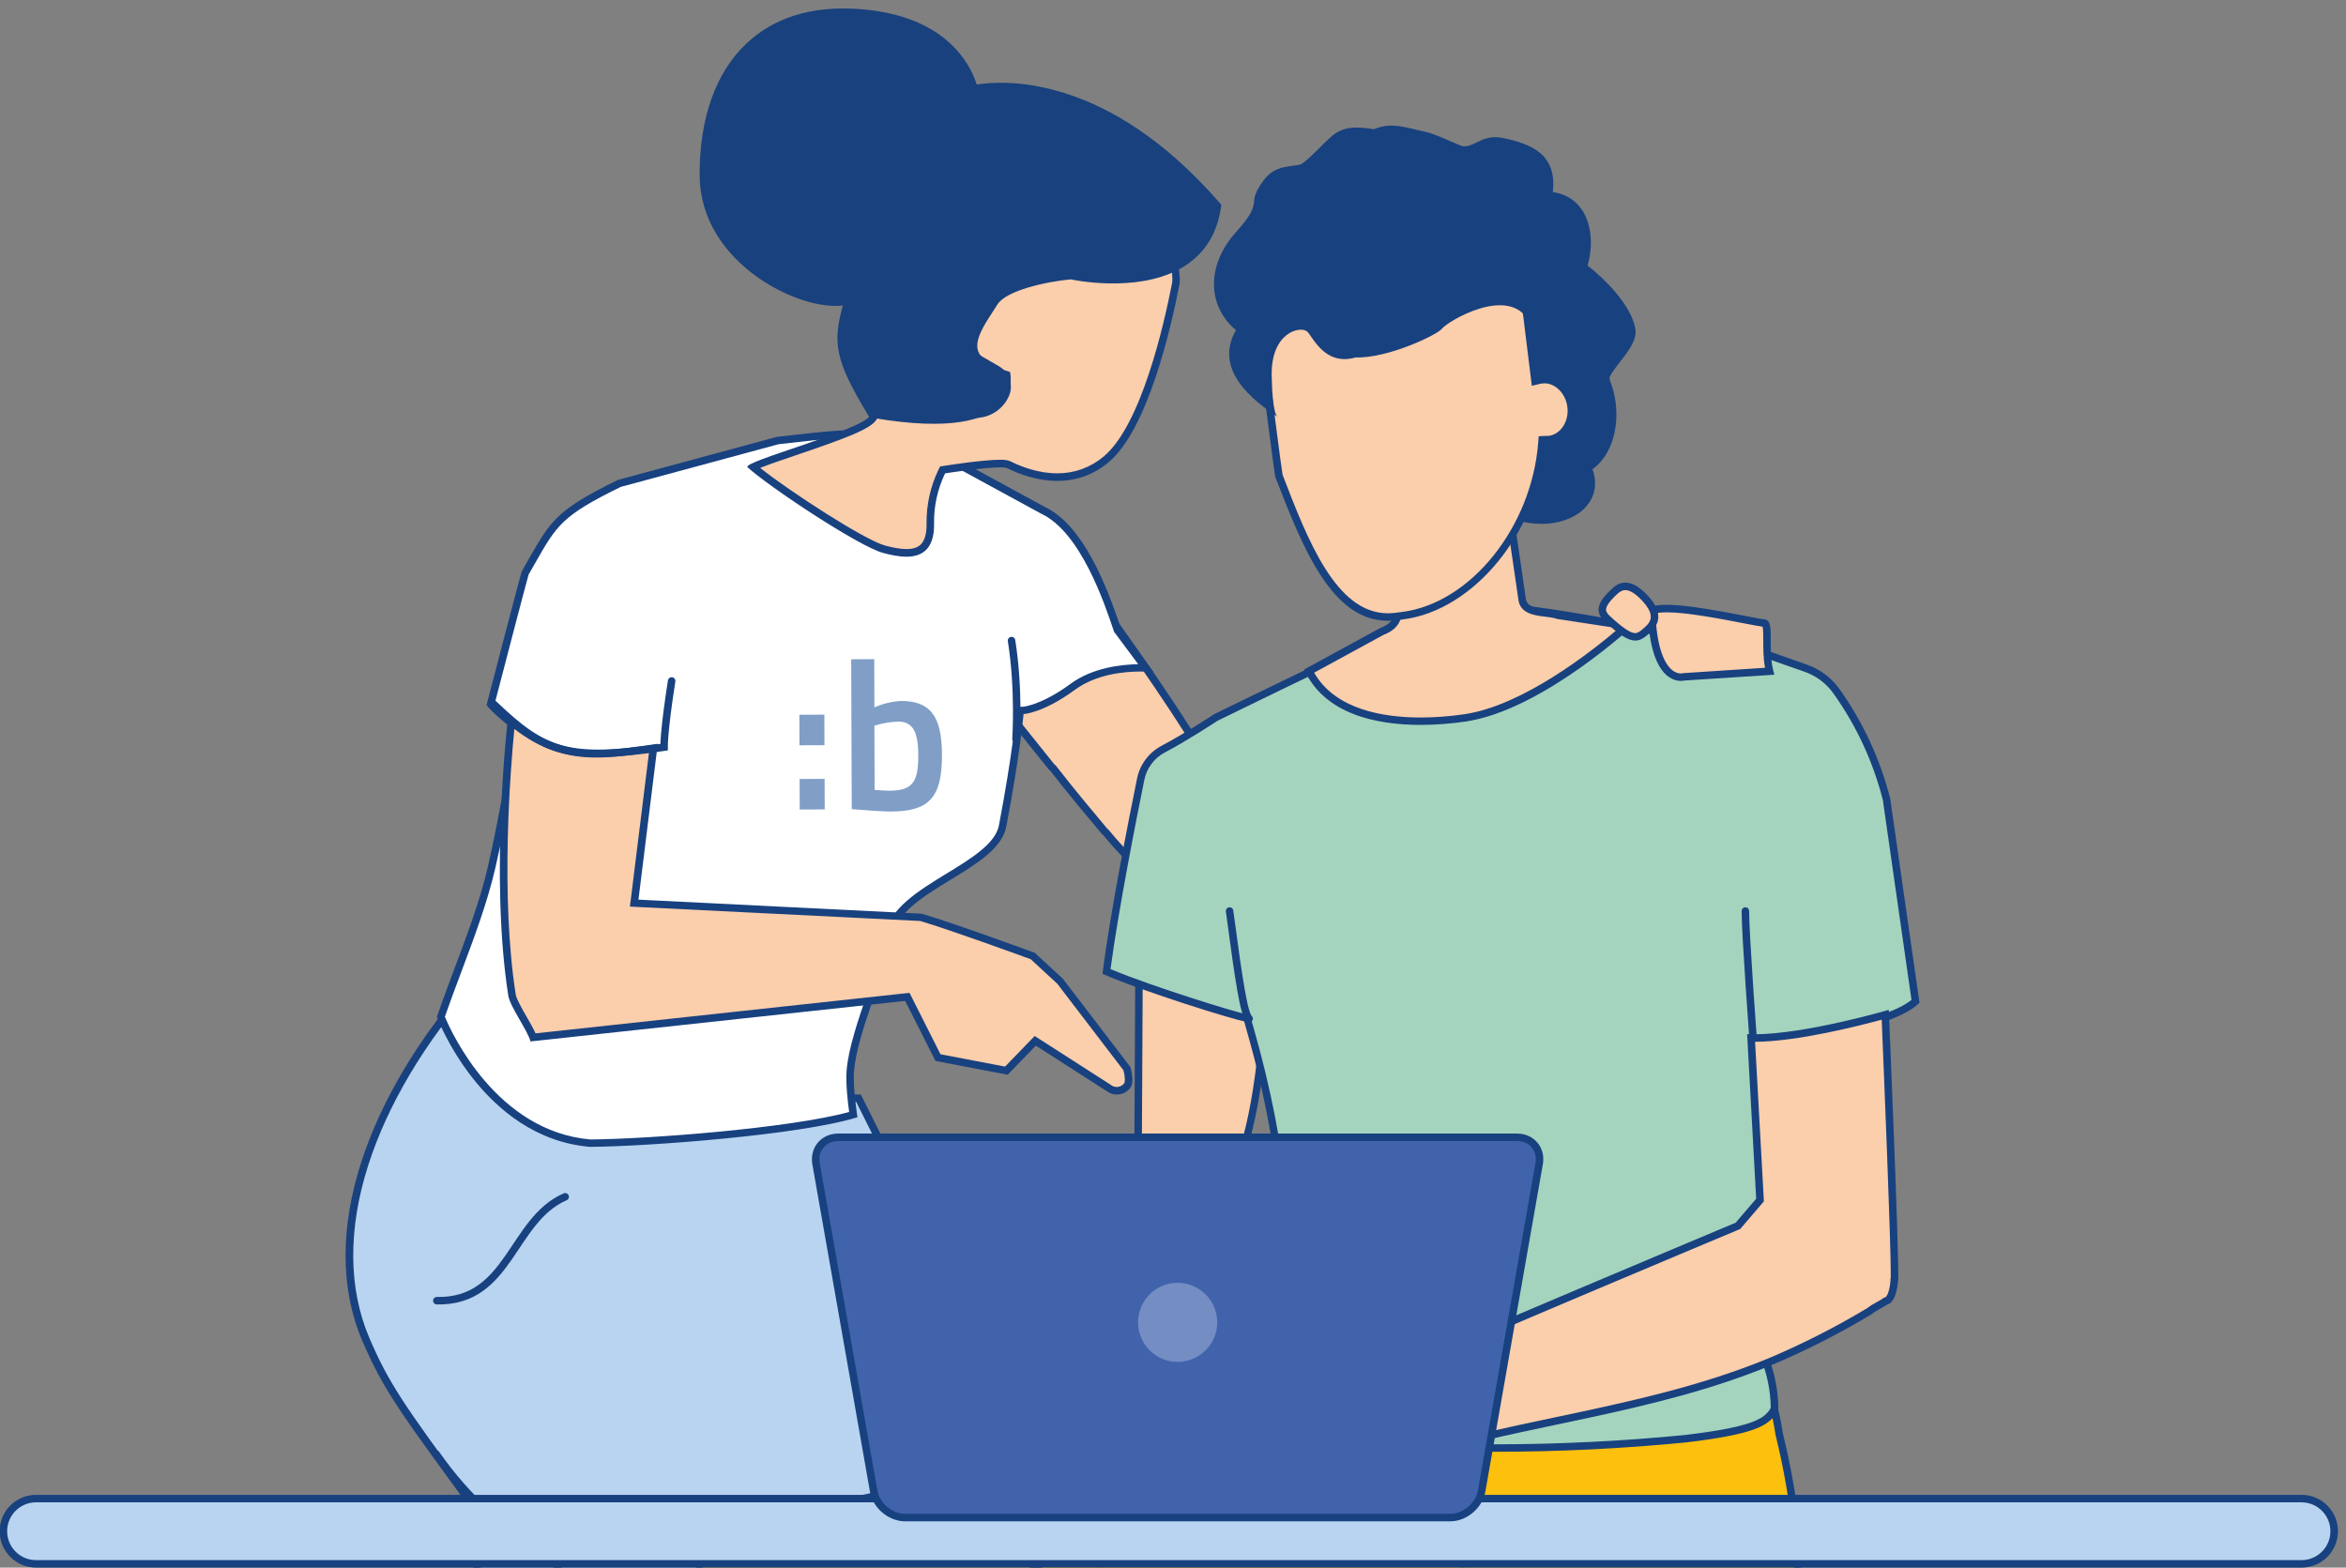 <?xml version="1.0" encoding="UTF-8"?>
<svg id="Ebene_2" data-name="Ebene 2" xmlns="http://www.w3.org/2000/svg" width="469.34" height="313.63" xmlns:xlink="http://www.w3.org/1999/xlink" viewBox="0 0 469.34 313.63">
  <rect x="0" y="0" width="469.34" height="313.63" fill="#808080" stroke="none"/>
  <defs>
    <style>
      .cls-1, .cls-2, .cls-3 {
        stroke: #18417f;
      }

      .cls-1, .cls-4, .cls-3 {
        fill: none;
      }

      .cls-1, .cls-3 {
        stroke-linecap: round;
      }

      .cls-5 {
        fill: #fbceac;
      }

      .cls-5, .cls-6, .cls-7, .cls-8, .cls-4, .cls-9, .cls-10, .cls-11, .cls-12, .cls-13 {
        stroke-width: 0px;
      }

      .cls-6 {
        fill: #18417f;
      }

      .cls-7 {
        fill: #a4d4be;
      }

      .cls-2 {
        fill: #4163ac;
        stroke-miterlimit: 10;
      }

      .cls-2, .cls-3 {
        stroke-width: 1.5px;
      }

      .cls-8 {
        fill: #fcc00d;
        fill-rule: evenodd;
      }

      .cls-9 {
        fill: #ebf0f8;
        isolation: isolate;
        opacity: .3;
      }

      .cls-10 {
        fill: #809ec6;
      }

      .cls-14 {
        clip-path: url(#clippath);
      }

      .cls-11 {
        fill: #fff;
      }

      .cls-12 {
        fill: #b9d4f0;
      }

      .cls-13 {
        fill: #18417e;
      }
    </style>
    <clipPath id="clippath">
      <rect class="cls-4" width="469.34" height="313.63"/>
    </clipPath>
  </defs>
  <g id="Ebene_2-2" data-name="Ebene 2">
    <g id="Text-Bild">
      <g id="Ebene_68" data-name="Ebene 68">
        <g class="cls-14">
          <g>
            <g>
              <path class="cls-12" d="M206.08,355.13c-2.81-3.6-12.69-13.4-36.83-13.4-2.22,0-4.53.09-6.87.25h-.09l-.08.03c-.4.12-39.73,12.25-62.77,12.25-1.51,0-2.93-.05-4.24-.16-.16-2.25-1.1-4.02-1.93-5.61-1.01-1.92-1.88-3.58-1.34-5.72,1.2-4.79,3.27-19.23,4.03-39.42v-.26l-3.71-5.11c-11.92-16.37-15.13-20.77-19.09-30.06-8.33-19.54-.17-46.86,21.28-71.29,1.53-1.74,3.54-2.58,6.14-2.58,4.39,0,10.15,2.39,17.62,7.32,9.8,17.33,48.58,18.29,53.54,18.34l20.13,40.26c2.76,6.65,7.78,12.72,13.09,19.13,5.27,6.36,10.72,12.94,13.68,20.12,4.53,11.49-.61,24.56-6.56,39.69-2.04,5.2-4.15,10.56-6.02,16.21h.02Z"/>
              <path class="cls-6" d="M100.59,194.8c6.12,0,14.07,5.12,17.06,7.1,9.89,17.08,47.08,18.45,53.64,18.55l19.91,39.81c2.83,6.79,8.11,13.16,13.21,19.32,5.23,6.32,10.64,12.86,13.56,19.91,4.43,11.23-.67,24.17-6.56,39.15-1.89,4.82-3.84,9.77-5.61,14.98-3.82-4.27-14.17-12.65-36.55-12.65-2.23,0-4.56.09-6.92.26h-.17l-.16.06c-.39.12-39.62,12.22-62.55,12.22-1.25,0-2.45-.04-3.56-.11-.28-2.09-1.16-3.75-1.95-5.26-.98-1.86-1.75-3.32-1.27-5.19,1.21-4.82,3.29-19.33,4.06-39.57l.02-.52-.31-.42c-1.27-1.74-2.45-3.37-3.56-4.9-11.89-16.32-15.08-20.7-19.01-29.92-4.2-9.85-4.27-21.78-.2-34.5,3.85-12.03,11.23-24.47,21.36-36,1.37-1.57,3.2-2.33,5.58-2.33M100.59,193.3c-2.58,0-4.92.8-6.71,2.84-20.05,22.82-30.57,50.58-21.41,72.08,4.37,10.26,7.99,14.82,22.74,35.11-.74,19.49-2.76,34.29-4.01,39.26-1.16,4.54,3.27,7.07,3.27,12.21,1.55.15,3.21.22,4.97.22,23.42,0,62.99-12.28,62.99-12.28,2.39-.17,4.66-.25,6.81-.25,28.86,0,37.08,14.31,37.08,14.31,7.36-23.02,19.37-41.77,13.03-57.85-5.92-14.32-21.22-25.88-26.79-39.3l-20.34-40.67s-43.45,0-53.44-18.11c-4.71-3.12-12.12-7.54-18.19-7.54h0v-.03Z"/>
            </g>
            <path class="cls-1" d="M87.39,290.69c13.61,19.31,24.5,18.05,35.04,36.1"/>
            <path class="cls-3" d="M87.39,260.23c14.6.3,14.93-16.13,25.68-20.79"/>
            <g>
              <path class="cls-5" d="M235.78,179.16c-.8,0-2-.55-3.36-1.54l-.13-.12-.18-.15h-.1c-3.89-3.23-7.5-6.84-10.72-10.74l-.04-.04-.32-.28c-2.82-3.36-6.67-7.95-10.25-12.57l-.04-.06-.32-.29c-9.61-11.91-19.5-24.66-22.11-28.04l28.72-8.87c1.98,2.66,12.84,17.36,20.79,29.91l.22.34,6.83.11.11-.03c.25-.07,25.2-7.31,43.61-11.09,11.47-2.43,22.76-5.96,33.56-10.49,1.15,2.84,2.44,5.65,3.87,8.37-20.91,13.06-42.73,25.18-64.87,36.01-6.77,3.24-13.83,6.02-20.99,8.27-.32,0-.86.18-2.25.66-.42.14-.99.34-1.13.37h-.2l-.11.11c-.16.1-.35.15-.6.15h.01Z"/>
              <path class="cls-6" d="M216.64,117.33c2.62,3.53,12.86,17.47,20.44,29.44l.43.68h.81l6.31.12h.23l.22-.06c.25-.07,25.18-7.3,43.56-11.08,11.26-2.39,22.36-5.83,33-10.24,1,2.41,2.1,4.8,3.29,7.12-20.71,12.91-42.3,24.89-64.2,35.6-6.71,3.21-13.71,5.97-20.81,8.2-.41.03-.96.21-2.36.69-.34.12-.79.27-.98.33l-.28.02-.33.22s-.09.03-.19.03c-.23,0-1.12-.1-2.87-1.37l-.02-.02s-.08-.07-.12-.1l-.36-.3h-.1c-3.79-3.17-7.3-6.69-10.44-10.49l-.07-.09-.09-.08-.23-.21c-2.82-3.36-6.65-7.93-10.2-12.51l-.09-.11-.11-.09-.22-.2c-8.91-11.04-18.06-22.8-21.4-27.12l27.18-8.4M217.21,115.59l-30.26,9.35s11.54,14.97,22.82,28.95l.32.28c3.49,4.51,7.17,8.9,10.31,12.64l.32.28c3.31,4.01,7,7.69,11.01,10.99h.08c.06.05.11.1.17.14,1.36,1,2.73,1.69,3.8,1.69.38,0,.72-.09,1.01-.27.28-.02,2.87-1.02,3.3-1.02.03,0,.04,0,.05,0,7.27-2.28,14.37-5.07,21.24-8.35,22.46-10.99,44.33-23.15,65.52-36.42-1.67-3.12-3.15-6.33-4.44-9.63-11,4.67-22.43,8.27-34.13,10.75-18.65,3.83-43.67,11.11-43.67,11.11l-6.31-.11c-8.85-13.98-21.13-30.39-21.13-30.39h-.01Z"/>
            </g>
            <g>
              <path class="cls-11" d="M118.06,228.72c-19.71-1.71-28.85-22.75-29.87-25.27,1.08-3.14,2.27-6.31,3.42-9.37,2.51-6.7,5.11-13.62,6.71-20.47,2.5-10.72,5.19-27.33,5.21-27.5l.07-.45-.36-.27c-3.09-2.31-4.57-3.89-5.09-4.49,2.64-10.18,6.55-25.15,6.9-26.26.46-.8.89-1.55,1.29-2.25,4.38-7.72,5.56-9.8,17.55-15.67l31.68-8.58c1.2-.13,2.39-.26,3.57-.4,4.29-.49,8.34-.95,12.33-.95,5.59,0,10.2.94,14.5,2.97l22.64,12.33c7.28,3.44,11.77,14.54,14.89,23.84l.04.11,5.67,7.6c-.31,0-.66-.02-1.04-.02-3.14,0-9.07.49-13.54,3.77-6.1,4.48-9.87,4.73-9.91,4.73l-.65.04-.06.65c0,.08-.68,7.99-3.45,22.46-.76,3.99-5.63,6.96-10.78,10.1-5.56,3.4-11.32,6.91-12.2,12.16-.5,2.96-1.86,6.94-3.3,11.16-1.89,5.52-3.84,11.22-4.18,15.54-.22,2.79.35,7.13.6,8.77-11.5,3.36-40.75,5.63-52.64,5.71h0Z"/>
              <path class="cls-6" d="M171.48,87.54h0c5.46,0,9.96.92,14.14,2.88l22.64,12.33.04.02.04.02c7.88,3.72,12.66,18,14.46,23.38l.08.23.14.19,4.69,6.3c-3.33.05-9.09.66-13.52,3.91-5.87,4.31-9.47,4.59-9.49,4.59l-1.32.06-.11,1.32c0,.08-.68,7.96-3.43,22.38-.7,3.66-5.65,6.68-10.43,9.6-5.71,3.48-11.61,7.09-12.55,12.68-.49,2.9-1.84,6.85-3.27,11.04-1.9,5.56-3.87,11.31-4.22,15.72-.2,2.54.24,6.31.51,8.28-11.82,3.24-40.11,5.42-51.78,5.5-18.7-1.64-27.7-21.2-29.1-24.55,1.06-3.04,2.21-6.11,3.33-9.09,2.52-6.72,5.13-13.66,6.74-20.56,2.5-10.74,5.19-27.38,5.22-27.55l.14-.9-.73-.54c-2.62-1.97-4.06-3.38-4.71-4.09,2.58-9.93,6.31-24.21,6.77-25.76.45-.77.86-1.5,1.25-2.18,4.39-7.73,5.45-9.59,17.16-15.33l31.56-8.54c1.19-.13,2.36-.26,3.52-.39,4.26-.49,8.29-.95,12.25-.95M171.48,86.04c-5.17,0-10.47.77-16.04,1.36l-31.81,8.61c-13.38,6.54-13.61,8.52-19.25,18.31-.17.3-7.04,26.75-7.04,26.75,0,0,1.32,1.8,5.46,4.91,0,0-2.68,16.63-5.2,27.44-2.33,10.02-6.74,19.95-10.2,30.03,0,0,9.02,24.16,30.64,26,11.31-.07,42.09-2.35,53.51-5.93,0,0-.96-5.87-.69-9.24.6-7.52,6.32-19.75,7.48-26.63,1.62-9.6,21.29-13.41,22.97-22.25,2.81-14.69,3.46-22.54,3.46-22.54,0,0,3.9-.17,10.31-4.88,4.24-3.11,9.86-3.63,13.1-3.63,1.6,0,2.62.12,2.62.12l-6.57-8.81c-2.74-8.2-7.42-20.56-15.24-24.26l-22.68-12.35c-4.91-2.32-9.81-3.04-14.82-3.04h0v.03Z"/>
            </g>
            <g id="Pfad_120" data-name="Pfad 120">
              <path class="cls-5" d="M223.42,218.21c-.59,0-1.15-.19-1.61-.55l-14.7-9.44-5.79,5.97-13.68-2.61-6.12-12.14-74.86,8.1c-.39-1.01-1.14-2.33-1.94-3.71-1-1.74-2.13-3.71-2.29-4.74-3.3-21.06-.81-48.28-.15-54.72,5.44,4.49,10.61,6.43,17.06,6.43,3.31,0,6.79-.5,10.47-1.02l.89-.13-3.84,31.01,57.35,2.84c6.03,1.76,20.79,7.15,22.39,7.74l5.47,5.05,13.37,17.49c.28.95.62,2.87,0,3.5-.54.6-1.26.93-2.01.93h0Z"/>
              <path class="cls-6" d="M102.89,145.83c5.19,4,10.25,5.73,16.45,5.73,3.33,0,6.81-.49,10.5-1.02l-3.62,29.24-.2,1.6,1.61.08,56.46,2.8c5.91,1.74,19.95,6.86,22.12,7.65l5.31,4.9,13.24,17.32c.32,1.14.35,2.36.14,2.62l-.04.04-.03.04c-.36.4-.87.64-1.41.64-.42,0-.82-.14-1.15-.39l-.05-.04-.06-.04-14.13-9.07-1.03-.66-.85.88-5.08,5.24-12.92-2.47-5.72-11.35-.47-.93-1.03.11-73.79,7.99c-.43-.95-1.06-2.06-1.76-3.28-.92-1.6-2.06-3.59-2.2-4.48-3.09-19.71-1.08-44.89-.28-53.15M101.69,142.89s-3.81,32.02,0,56.32c.34,2.18,3.97,7.12,4.44,9.15l74.96-8.11,6.06,12.01,14.44,2.76,5.64-5.82,14.13,9.07c.61.48,1.34.71,2.07.71.94,0,1.87-.39,2.54-1.14,1.2-1.19.16-4.38.16-4.38l-13.49-17.64-5.62-5.19s-16.28-5.98-22.66-7.83l-56.63-2.81,3.86-31.18c-4.49.62-8.44,1.27-12.23,1.27-5.85,0-11.29-1.55-17.66-7.17h0v-.02Z"/>
            </g>
            <path class="cls-3" d="M134.37,136.24c-1.57,9.97-1.52,13.25-1.52,13.25-19.16,2.83-23.9,1.12-34.04-8.58"/>
            <path class="cls-3" d="M202.37,128.16c1.57,9.85.89,19.7.89,19.7"/>
            <g id="Frau_Gesicht" data-name="Frau Gesicht">
              <path class="cls-5" d="M181.32,110.62c-1.46,0-2.98-.34-4.41-.71-4.35-1.13-21.15-12.12-26.27-16.48,1.41-.7,5.23-1.99,8.39-3.07,8.78-2.98,14.61-5.06,15.65-6.78.47-.78,1.3-1.25,2.22-1.25.11,0,.22,0,.34.02,3.8.48,7.68.72,11.51.72,2.04,0,4.1-.07,6.13-.2.03,0,.16.01.29.01.27,0,.54-.02.81-.05,2.31-.29,4.31-1.81,5.2-3.96.75-1.8-.02-3.93-1.8-4.96l-4.62-2.68c-.76-.44-1.25-1.23-1.29-2.11-.23-4.06-.66-17.62,3.33-21.83.76-.8,1.61-1.19,2.62-1.19s2.2.41,3.52,1.21c3.42,2.09,7.56,3.1,12.68,3.1,3.98,0,7.85-.6,11.26-1.13,2.39-.37,4.46-.69,6.08-.73.13,0,.31.13.49.35,1.25,1.52,2.08,6.28,1.76,7.9-1.63,8.44-6.26,28.75-13.96,35.14-2.81,2.34-6.09,3.52-9.74,3.52-3.9,0-7.42-1.34-9.69-2.47-.23-.12-.64-.25-1.77-.25-3.4,0-10.8,1.17-11.12,1.22l-.39.06-.17.35c-1.54,3.22-2.33,6.81-2.27,10.37.04,2.17-.42,3.75-1.35,4.7-.78.79-1.9,1.17-3.44,1.17h.01Z"/>
              <path class="cls-6" d="M199.42,46.85c.88,0,1.93.37,3.13,1.1,3.54,2.16,7.81,3.21,13.07,3.21,4.04,0,7.94-.61,11.38-1.14,2.29-.36,4.28-.67,5.82-.72.91.8,2.01,5.58,1.66,7.35-1.62,8.36-6.19,28.47-13.7,34.7-2.68,2.22-5.79,3.35-9.26,3.35-3.76,0-7.16-1.3-9.35-2.39-.46-.23-1.09-.33-2.1-.33-3.46,0-10.92,1.18-11.23,1.23l-.78.12-.34.71c-1.59,3.33-2.4,7.03-2.35,10.7.03,1.97-.35,3.37-1.13,4.16-.63.64-1.58.95-2.91.95s-2.84-.33-4.22-.69c-4.05-1.06-19.13-10.84-25.03-15.55,1.75-.7,4.7-1.7,7.21-2.55,10.43-3.54,14.97-5.31,16.05-7.11.33-.55.92-.89,1.58-.89.08,0,.16,0,.24.02,3.83.48,7.74.73,11.61.73,2.02,0,4.07-.07,6.09-.2h.33c.3,0,.6-.02.9-.06,2.58-.33,4.8-2.02,5.8-4.42.9-2.15,0-4.68-2.12-5.9l-4.62-2.68c-.54-.31-.89-.88-.92-1.5-.46-8.2.12-18.1,3.13-21.28.62-.65,1.28-.96,2.07-.96h0M199.42,45.35c-7.43,0-7.03,17.96-6.7,23.82.06,1.13.69,2.15,1.67,2.71l4.62,2.68c1.4.81,2.11,2.53,1.48,4.03-.77,1.84-2.48,3.24-4.6,3.51-.24.03-.48.04-.72.04h-.34c-2.03.13-4.05.2-6.08.2-3.82,0-7.63-.24-11.42-.72-.14-.02-.29-.03-.43-.03-1.16,0-2.25.6-2.86,1.61-1.76,2.92-25.68,9.17-24.48,10.28,4.12,3.8,22.31,15.9,27.17,17.16,1.31.34,2.99.74,4.6.74,2.92,0,5.63-1.31,5.54-6.64-.06-3.47.7-6.9,2.2-10.03,0,0,7.62-1.21,11-1.21.68,0,1.19.05,1.43.17,2.26,1.12,5.93,2.55,10.02,2.55,3.31,0,6.88-.93,10.22-3.7,7.85-6.51,12.51-26.75,14.21-35.57.4-2.09-.87-9.14-2.99-9.14h-.02c-4.01.09-10.6,1.86-17.32,1.86-4.25,0-8.55-.71-12.29-2.99-1.5-.92-2.79-1.32-3.91-1.32h0Z"/>
            </g>
            <path id="Frau_Haar" data-name="Frau Haar" class="cls-13" d="M174.7,83.62c31.18,5.31,27.36-9.2,27.36-9.2-3.62-1.1-5.76-2.49-6.36-4.14-.81-2.21,1.19-5.27,2.79-7.72.36-.56.71-1.09,1.02-1.6,1.74-2.85,9.8-4.61,14.67-5.07,2.11.43,14.95,2.72,23.28-2.97,3.73-2.55,6.01-6.3,6.76-11.15l.13-.8-.54-.61c-10.4-11.85-21.56-19.39-33.18-22.41-7.16-1.86-12.58-1.46-15.23-1.03-1.09-3.48-4.74-10.96-16.32-13.97-2.32-.6-4.88-1-7.59-1.17-9.21-.58-16.64,1.74-22.11,6.88-6.17,5.8-9.42,14.88-9.41,26.27.02,14.52,13.24,23.23,22.13,25.55h0c2.45.64,4.66.85,6.52.64-2.04,7.48-1.61,10.87,4.91,21.69l.41.68.77.14h-.01Z"/>
            <path id="Buhl" class="cls-10" d="M159.94,149.11l5-.02-.02-6.11-5,.02.02,6.11ZM159.99,161.96l5-.02-.02-6.11-5,.02.02,6.11ZM178.14,162.36c7.59-.03,10.34-2.58,10.31-11.38-.03-7.93-2.5-10.76-8.26-10.74-1.82.12-3.6.55-5.26,1.29l-.03-9.65-4.61.02.11,29.98c2.36.2,6.15.48,7.76.48h-.02ZM178.12,158.2c-.64,0-2.12-.08-3.14-.16l-.05-12.85c1.52-.48,3.11-.76,4.7-.83,2.84,0,4.06,1.81,4.08,6.6.03,5.13-.89,7.21-5.6,7.23h.01Z"/>
            <g>
              <path class="cls-8" d="M145.4,471.29c-5.42,0-10.83-.61-16.11-1.81.41-34.37,3.81-137.33,3.84-138.37l1.69-11.79,10.13-11.45c.87-.44,8.35-4.19,12.86-5.19,7.17-1.48,14.87-3.11,22.31-4.7,8.2-1.74,16.67-3.55,24.17-5.07l38.34-8.37,44.63-10.3c.25,1.58,1,6.52,1.68,12.63,6.65,27.35,4.08,46.64-6.87,51.65-6.69,3.27-66.71,9.49-107.47,12.73l-.45.04v.45c-.64,18.81-7.46,45.03-10.36,55.43-3.12,10.61-6.39,29.66-9.02,44.97-1.24,7.2-2.41,14.02-3.38,18.91-1.99.16-4.01.25-6,.25h.01Z"/>
              <path class="cls-6" d="M286.84,274.85c.3,1.98.98,6.55,1.6,12.08v.06l.02.06c6.58,27.04,4.11,46.11-6.62,51.03-6.07,2.96-60.37,8.95-107.27,12.67l-.89.07-.03.89c-.62,18.76-7.43,44.93-10.32,55.3-3.13,10.64-6.4,29.71-9.04,45.03-1.21,7.02-2.35,13.67-3.31,18.53-1.85.14-3.73.22-5.58.22-5.24,0-10.49-.57-15.61-1.71.43-34.44,3.74-135.03,3.84-137.9l1.66-11.64,9.97-11.26c1.18-.59,8.32-4.14,12.64-5.11,7.18-1.48,14.87-3.11,22.31-4.7,8.2-1.74,16.67-3.55,24.19-5.08l38.35-8.37,44.1-10.18M287.66,273.63l-45.14,10.42-38.34,8.37c-14.24,2.9-31.32,6.65-46.49,9.77-4.89,1.09-13.06,5.28-13.06,5.28l-10.29,11.63-1.71,12s-3.46,104.42-3.85,138.78c5.45,1.27,11.03,1.91,16.62,1.91,2.14,0,4.28-.09,6.41-.28,3.05-15.17,7.87-48.54,12.47-64.21,4.92-17.65,9.85-40,10.36-55.55,41.79-3.32,100.89-9.48,107.63-12.77,10.84-4.96,14.17-23.32,7.16-52.16-.85-7.51-1.77-13.18-1.77-13.18h0Z"/>
            </g>
            <g>
              <path class="cls-8" d="M241.07,470.44c-2.58,0-5.19-.12-7.77-.34-4.42-22.25-12.26-53.73-18.57-79.07-3.81-15.3-7.1-28.52-8.96-36.91l-.13-.59h-.21l-1.01-4.72c-.2-.61-.33-1.09-.43-1.56-.11-.53-.21-1.19-.32-1.94l-2.27-10.66,3.62-19.29,11.67-9.25c.78-.31,5.79-2.26,8.63-2.89,7.33-1.51,15.2-3.18,22.81-4.8,8.39-1.79,16.32-3.47,23.67-4.97l38.35-8.37,41.52-13c2.06,4.74,3.5,9.74,4.28,14.85,6.58,27.06,4.19,45.87-6.56,51.67-15.34,8.02-69.06,11.84-99.72,13.41l-.98.05.31.93c5.12,15.58,4.88,35.65,4.67,53.36-.02,1.69-.04,3.35-.05,4.97,0,14.16,1.38,45.95,1.95,57.91-4.78.79-9.65,1.2-14.49,1.2h0Z"/>
              <path class="cls-6" d="M351.25,272.99c1.9,4.5,3.23,9.22,3.96,14.05v.07l.03.06c6.48,26.64,4.22,45.14-6.18,50.76-15.22,7.95-68.82,11.77-99.42,13.33l-1.96.1.61,1.87c5.08,15.47,4.84,35.47,4.63,53.12-.02,1.69-.04,3.35-.05,4.99,0,13.91,1.33,44.83,1.92,57.27-4.53.72-9.13,1.08-13.71,1.08-2.37,0-4.77-.1-7.14-.29-4.44-22.24-12.21-53.42-18.47-78.55-3.81-15.3-7.1-28.51-8.95-36.89l-.26-1.19h-.21l-.88-4.12-.02-.08-.03-.08c-.17-.49-.29-.95-.38-1.39-.1-.5-.21-1.14-.31-1.9v-.05l-.02-.05-2.23-10.46,3.54-18.87,11.36-9.01c1.03-.4,5.73-2.22,8.39-2.81,7.34-1.51,15.21-3.18,22.83-4.8,8.39-1.78,16.31-3.47,23.68-4.97l38.34-8.36h.07l.06-.03,40.81-12.78M352.09,271.16l-42.1,13.18-38.34,8.36c-14.24,2.91-31.32,6.65-46.49,9.77-3.16.7-8.85,2.97-8.85,2.97l-11.97,9.49-3.7,19.72,2.29,10.75c.11.77.22,1.44.33,1.99.11.53.26,1.06.43,1.57l1.13,5.32h.22c5.02,22.69,20.66,81.16,27.63,116.51,2.79.26,5.6.4,8.4.4,5.11,0,10.22-.44,15.27-1.32-.63-13.12-1.98-44.65-1.98-58.53.17-18.48,1.01-41.36-4.65-58.58,37.81-1.93,85.61-5.96,100.04-13.5,10.49-5.66,13.96-23.6,6.94-52.45-.82-5.4-2.37-10.67-4.6-15.66h0Z"/>
            </g>
            <g id="Pfad_14059" data-name="Pfad 14059">
              <path class="cls-5" d="M235.89,243.64c-5.39,0-7.93-7.25-8.23-8.19l.34-65.56,25.81,7.86c.09,5.59.5,52.56-10.59,62.36-2.66,2.35-5.12,3.54-7.33,3.54h0Z"/>
              <path class="cls-6" d="M228.74,170.89l24.32,7.4c.1,7.52.2,51.92-10.34,61.24-2.52,2.22-4.81,3.35-6.83,3.35-4.7,0-7.08-6.36-7.48-7.56l.33-64.43M227.25,168.87l-.34,66.69s2.61,8.83,8.98,8.83c2.16,0,4.75-1.01,7.82-3.73,12.13-10.73,10.83-63.48,10.83-63.48l-27.3-8.31h0Z"/>
            </g>
            <g>
              <path class="cls-7" d="M299.1,289.72c-1.64,0-3.28-.01-4.92-.03-15.91,0-37.09-2.47-39.54-5.53-1.73-2.2-.91-5.37.12-9.39.37-1.45.76-2.96,1.08-4.6,3.25-17.65,1.21-40.02-5.89-64.71-.19-.68-.32-1.1-.35-1.24l-.1-.51-.51-.09c-1.79-.31-19-5.56-27.65-9.24,1.54-11.88,5.29-30.79,6.84-38.46.53-2.62,2.2-4.83,4.57-6.07,4.26-2.22,10.46-6.29,10.53-6.33,15.67-7.65,39.65-19.23,41.2-19.58,1.41-.11,3.2-.42,5.28-.78,3.46-.6,7.76-1.35,12.06-1.4h.24c8.12,0,49.51,8.6,49.93,8.68l9.28,3.27c2.47.87,4.59,2.46,6.11,4.59,4.67,6.56,8.04,13.84,10.03,21.64l5.79,40.41c-6.09,5.55-28.07,7.56-28.29,7.58l-.73.06.05.73c.2,2.99.36,13.36.15,16.25-.4,6.63-.46,11.73-.53,17.65-.08,6.77-.18,15.19-.82,28.86v.16l.05.15c1.21,3.12,1.86,6.39,1.93,9.74,0,.99-1.59,2.44-2.42,2.86-2.98,1.78-9.43,2.75-15.35,3.47-12.61,1.24-25.45,1.87-38.15,1.87h.01Z"/>
              <path class="cls-6" d="M302.09,122.5c7.85,0,47.42,8.18,49.68,8.65l9.28,3.26c2.33.82,4.31,2.31,5.74,4.32,4.6,6.46,7.93,13.63,9.89,21.31l5.73,40c-5.24,4.29-21.51,6.59-27.56,7.13l-1.46.13.1,1.46c.2,2.97.36,13.27.14,16.16-.4,6.63-.46,11.75-.53,17.67-.08,6.76-.18,15.18-.82,28.84v.32l.1.3c1.18,3.03,1.81,6.22,1.88,9.45,0,.55-1.22,1.8-2.01,2.2l-.05.02-.05.03c-2.82,1.68-9.17,2.63-14.97,3.34-12.61,1.24-25.42,1.87-38.09,1.87-1.64,0-3.28-.01-4.93-.03-17.21,0-36.86-2.65-38.93-5.24-1.43-1.82-.87-4.38.26-8.74.36-1.4.77-2.98,1.1-4.66,3.27-17.75,1.23-40.24-5.91-65.05-.16-.54-.3-1.06-.33-1.17l-.19-1.03-1.03-.18c-1.74-.3-18.2-5.32-26.96-8.97,1.58-11.89,5.23-30.31,6.76-37.84.49-2.4,2.01-4.42,4.18-5.55,4.08-2.12,9.74-5.81,10.51-6.32,15.36-7.51,38.72-18.79,40.99-19.52,1.48-.13,3.25-.44,5.28-.79,3.43-.6,7.7-1.34,11.96-1.39h.21M302.09,121h-.25c-6.86.08-13.49,1.87-17.45,2.19-1.67.23-41.49,19.69-41.49,19.69,0,0-6.18,4.06-10.46,6.29-2.56,1.34-4.38,3.75-4.96,6.58-1.74,8.54-5.45,27.37-6.92,39.08,8.48,3.7,26.3,9.16,28.34,9.51.28,1.51,11.69,36.05,6.23,65.67-1.27,6.45-3.68,11.27-1.06,14.6,2.84,3.55,25.23,5.81,40.11,5.81,1.64.02,3.29.03,4.93.03,12.77,0,25.53-.63,38.23-1.87,7.02-.85,12.76-1.85,15.59-3.54.85-.43,2.84-2.05,2.84-3.54-.07-3.42-.74-6.8-1.98-9.99,1.2-25.59.5-32.31,1.35-46.49.21-2.91.06-13.23-.15-16.35,0,0,23.08-2.05,29.02-8.05l-5.86-40.87c-2-7.86-5.44-15.28-10.14-21.89-1.6-2.25-3.86-3.95-6.47-4.87l-9.37-3.3s-41.8-8.7-50.08-8.7h0Z"/>
            </g>
            <path class="cls-3" d="M349.18,182.27c0,4.96,1.61,26.4,1.61,26.4"/>
            <path class="cls-3" d="M245.99,182.27c1.94,14.58,2.89,20.57,3.91,21.53"/>
            <g>
              <path class="cls-5" d="M282.47,289.78c-1.46-3.97-4.08-11.11-5.56-14.31,12.3-5.73,70.02-29.9,70.62-30.15l.16-.07,4.42-5.16-1.79-32.41h.58c9.01,0,22.59-3.63,26.26-4.66.28,6.75,1.97,47.2,1.86,52.89l-.07.3v.14c-.21,2.26-.8,3.71-1.58,3.92l-.19.05-.14.14c-.06.04-.59.34-.98.56-1.16.65-1.73.97-2,1.26-6.43,3.86-13.19,7.3-20.1,10.22-13.9,5.71-28.67,8.83-42.96,11.85-9.23,1.95-18.76,3.96-28.08,6.66l-.45-1.23h0Z"/>
              <path class="cls-6" d="M376.45,204c.37,8.79,1.89,45.44,1.82,51.65l-.05.07-.02.47v.19c-.24,2.44-.88,3.13-1.03,3.17l-.38.11-.2.2c-.17.11-.59.34-.9.52-1.02.57-1.67.94-2.07,1.3-6.38,3.83-13.09,7.24-19.94,10.13-13.84,5.69-28.58,8.8-42.84,11.81-9.02,1.9-18.33,3.87-27.46,6.48-.07-.18-.14-.38-.21-.58-1.46-3.97-3.76-10.25-5.27-13.68,13.57-6.23,69.33-29.58,69.92-29.82l.33-.14.23-.27,4.11-4.8.39-.46-.03-.6-1.73-31.32c8.46-.05,20.71-3.17,25.34-4.43M377.87,202.04s-16.68,4.89-26.97,4.89c-.47,0-.93,0-1.37-.03l1.81,32.93-4.11,4.8s-60.54,25.35-71.33,30.48c1.6,3.15,5.32,13.5,6.55,16.82,23.99-7.06,48.67-9.23,71.8-18.74,7.02-2.96,13.82-6.42,20.34-10.35,0-.21,2.76-1.63,2.98-1.84,1.28-.35,1.92-2.27,2.13-4.53v-.22s.04-.05.06-.07c.19-5.19-1.89-54.13-1.89-54.13h0Z"/>
            </g>
            <g id="Pfad_95-2" data-name="Pfad 95-2">
              <path class="cls-5" d="M284.21,144.28c-7.94,0-18.15-1.76-22.32-10.02l14.59-7.95c3.38-1.29,3.37-3.45,3.35-6.18v-.6l-3.31-9.78,23.47-20.85,4.5,30.8c.15,2.39,2.64,2.69,4.65,2.93.86.1,1.76.21,2.48.45l.06.02,13.88,2.11c-4.28,3.78-19.55,16.54-32.53,18.43-3,.43-5.96.65-8.81.65h-.01Z"/>
              <path class="cls-6" d="M299.45,90.38l4.29,29.37c.23,3.02,3.28,3.38,5.31,3.62.83.1,1.68.2,2.33.42l.12.04.13.02,12.21,1.86c-5.42,4.63-19.16,15.48-30.92,17.19-2.96.43-5.89.65-8.7.65-7.51,0-17.11-1.6-21.31-8.97l13.89-7.57c3.82-1.48,3.81-4.1,3.79-6.87v-.72l-.08-.23-3.11-9.2,22.06-19.6M300.53,87.41l-24.88,22.1,3.43,10.14c0,2.97.2,4.81-2.91,5.97l-15.26,8.32c3.97,8.84,14.22,11.09,23.3,11.09,3.23,0,6.32-.29,8.92-.66,15.6-2.26,34.1-19.67,34.1-19.67l-15.38-2.34c-2.53-.85-6.46-.11-6.62-2.78l-4.7-32.18h0Z"/>
            </g>
            <path class="cls-6" d="M321.99,75.52c1.03-2.46,5.61-6.3,5.21-9.47-.93-7.37-14.48-18.29-19.75-17.63-2.37.3-3.49,3.06-3.93,6.68-3.32,2.38-5.25,7.54-4.53,13.21.47,3.7,1.96,6.91,4,9.11.02.57.06,1.14.13,1.72.1.79.26,1.56.45,2.3-.12.78-.17,1.65-.16,2.56-.18.28-.34.56-.49.87-4.81.17-8.79,2.44-9.89,6.12-1.52,5.09,3.03,10.93,10.15,13.05s14.12-.28,15.64-5.37c.47-1.57.35-3.22-.23-4.8,3.39-2.35,5.36-7.55,4.64-13.28-.2-1.58-.59-3.06-1.13-4.42-.03-.21-.06-.43-.1-.64h-.01Z"/>
            <g>
              <path class="cls-5" d="M277.65,123.46c-10.93,0-16.7-15.01-21.79-28.26-.23-1.12-2.08-15.63-3.29-25.22-2.23-18.03,11.83-26.3,24.55-27.91,1.54-.19,3.07-.28,4.54-.28,13.48,0,22.18,7.91,23.87,21.71l1.57,12.77.82-.2c.16-.04.32-.06.5-.08.19-.02.38-.04.56-.04,2.61,0,4.95,2.37,5.32,5.39.41,3.29-1.57,6.26-4.43,6.62h-.7l-.65.04-.05.65c-1.36,17.27-13.88,32.76-27.91,34.53l-1.28.16c-.55.07-1.1.1-1.63.1v.02Z"/>
              <path class="cls-6" d="M281.65,42.53c13.25,0,21.47,7.48,23.13,21.05l1.47,11.94.21,1.67,1.64-.4c.1-.02.26-.04.43-.07.15-.02.31-.03.46-.03,2.23,0,4.25,2.08,4.58,4.73.36,2.88-1.33,5.48-3.78,5.79h-.65l-1.31.07-.1,1.31c-1.33,16.93-13.56,32.12-27.26,33.85l-1.28.16c-.52.07-1.03.1-1.53.1-10.39,0-16.07-14.7-21.07-27.71-.27-1.5-2.09-15.72-3.27-25.11-2.17-17.48,11.52-25.51,23.89-27.07,1.52-.18,3.01-.28,4.45-.28M281.65,41.03c-1.51,0-3.05.1-4.63.29-15.03,1.9-27.31,11.68-25.2,28.75,0,0,3.19,25.38,3.33,25.38h0c5.52,14.34,11.33,28.75,22.5,28.75.56,0,1.13-.04,1.72-.11l1.28-.16c14.29-1.8,27.18-17.6,28.57-35.22h.48c.09,0,.18,0,.27-.01,3.28-.41,5.55-3.75,5.08-7.46-.43-3.44-3.08-6.04-6.07-6.04-.21,0-.43.01-.65.04-.21.03-.41.05-.59.1l-1.47-11.94c-1.88-15.31-11.78-22.37-24.62-22.37h0Z"/>
            </g>
            <path class="cls-6" d="M315.56,57.45c4.24-5.85,4.13-17.72-4.9-19.02.86-7.55-4.24-9.61-9.92-10.81-4.19-.89-5.59,1.86-8.14,1.65-1.78-.64-5.27-2.45-7.63-2.94-3.6-.76-6.56-1.99-10.1-.48-3.24-.5-6.05-.68-8.39,1.36-2.23,1.94-4.23,4.34-6.15,5.64-1.84.63-5.1-.02-7.45,3.13-3.97,5.31.38,3.8-5.58,10.43-6.21,6.91-5.59,15.03-.03,19.64-4.59,7.93,3.48,14.17,8.37,17.38,0,0-1.08-.03-1.23-8.26-.16-8.65,5.67-10.01,7.08-8.86,1.07.87,3.43,7.02,9.73,5.2,6.56.2,16.4-4.61,17.22-5.71,1.08-1.46,13.62-9.03,17.55-1.32s3.19,10.37,3.19,10.37c3.73-.22,9.69,10.38,7.03-3.13-1.21-6.15,5.75-7.77-.65-14.26h0Z"/>
            <g>
              <path class="cls-5" d="M336.3,135.49c-1.29,0-5.52-.95-5.87-13.12,0-.04,0-.07.04-.11.12-.12.67-.51,2.91-.51,4.21,0,11.35,1.38,15.61,2.21,2.04.4,3.39.66,3.96.7.57.04.56,1.69.55,3.44,0,1.8-.01,3.99.51,6.2l-17.11,1.12-.08.02s-.21.05-.53.05h.01Z"/>
              <path class="cls-6" d="M333.38,122.5c4.14,0,11.23,1.38,15.47,2.2,1.95.38,3.12.6,3.78.68.13.53.13,1.77.13,2.71,0,1.61-.01,3.52.35,5.51l-16.17,1.06h-.13l-.16.05s-.14.03-.35.03c-2.27,0-4.79-3.16-5.11-12.01.29-.09.92-.22,2.19-.22M333.38,121c-2.24,0-3.73.37-3.71,1.39.36,12.57,4.83,13.84,6.62,13.84.46,0,.74-.08.74-.08l17.95-1.17c-1.63-5.24.35-10.91-1.98-11.07-1.74-.12-13.49-2.91-19.62-2.91h0Z"/>
            </g>
            <g>
              <path class="cls-5" d="M327.14,127.41c-1.18,0-2.93-1.13-5.64-3.68-.64-.6-.95-1.18-.94-1.77,0-1.23,1.37-2.64,2.55-3.73.68-.62,1.35-.92,2.06-.92,1.16,0,2.51.83,4.01,2.46,3.3,3.59,1.23,5.5.55,6.13-1.12,1.03-1.79,1.52-2.59,1.52h0Z"/>
              <path class="cls-6" d="M325.17,118.06c.93,0,2.13.77,3.46,2.22.95,1.03,1.5,2,1.61,2.82.06.5.03,1.28-1.02,2.25-.97.89-1.53,1.32-2.08,1.32-.95,0-2.63-1.14-5.13-3.48-.71-.66-.71-1.08-.71-1.22,0-1.06,1.74-2.66,2.31-3.18.53-.49,1.04-.73,1.56-.73M325.17,116.56c-.85,0-1.72.33-2.57,1.12-2.44,2.25-3.98,4.38-1.61,6.6,3.02,2.83,4.78,3.88,6.16,3.88,1.13,0,2-.7,3.09-1.71,2.44-2.25,1.7-4.8-.5-7.19-1.43-1.55-2.98-2.7-4.56-2.7h-.01Z"/>
            </g>
            <g>
              <path class="cls-12" d="M7.21,312.88c-3.6,0-6.53-2.93-6.53-6.53s2.93-6.53,6.53-6.53h453.24c3.6,0,6.53,2.93,6.53,6.53s-2.93,6.53-6.53,6.53H7.21Z"/>
              <path class="cls-6" d="M460.44,300.57c3.19,0,5.78,2.59,5.78,5.78s-2.59,5.78-5.78,5.78H7.21c-3.19,0-5.78-2.59-5.78-5.78s2.59-5.78,5.78-5.78h453.24M460.44,299.07H7.21c-4.02,0-7.28,3.26-7.28,7.28s3.26,7.28,7.28,7.28h453.24c4.02,0,7.28-3.26,7.28-7.28s-3.26-7.28-7.28-7.28h0Z"/>
            </g>
            <path class="cls-2" d="M174.8,298.35c.5,2.88,3.34,5.27,6.29,5.27h109.05c2.93,0,5.74-2.39,6.27-5.27l11.51-65.53c.52-2.88-1.47-5.28-4.42-5.28h-135.81c-2.95,0-4.93,2.4-4.43,5.28l11.53,65.53h0Z"/>
            <path class="cls-9" d="M227.68,264.57c0,4.37,3.55,7.9,7.91,7.9s7.93-3.53,7.93-7.9-3.55-7.92-7.93-7.92-7.91,3.55-7.91,7.92Z"/>
          </g>
        </g>
      </g>
    </g>
  </g>
</svg>